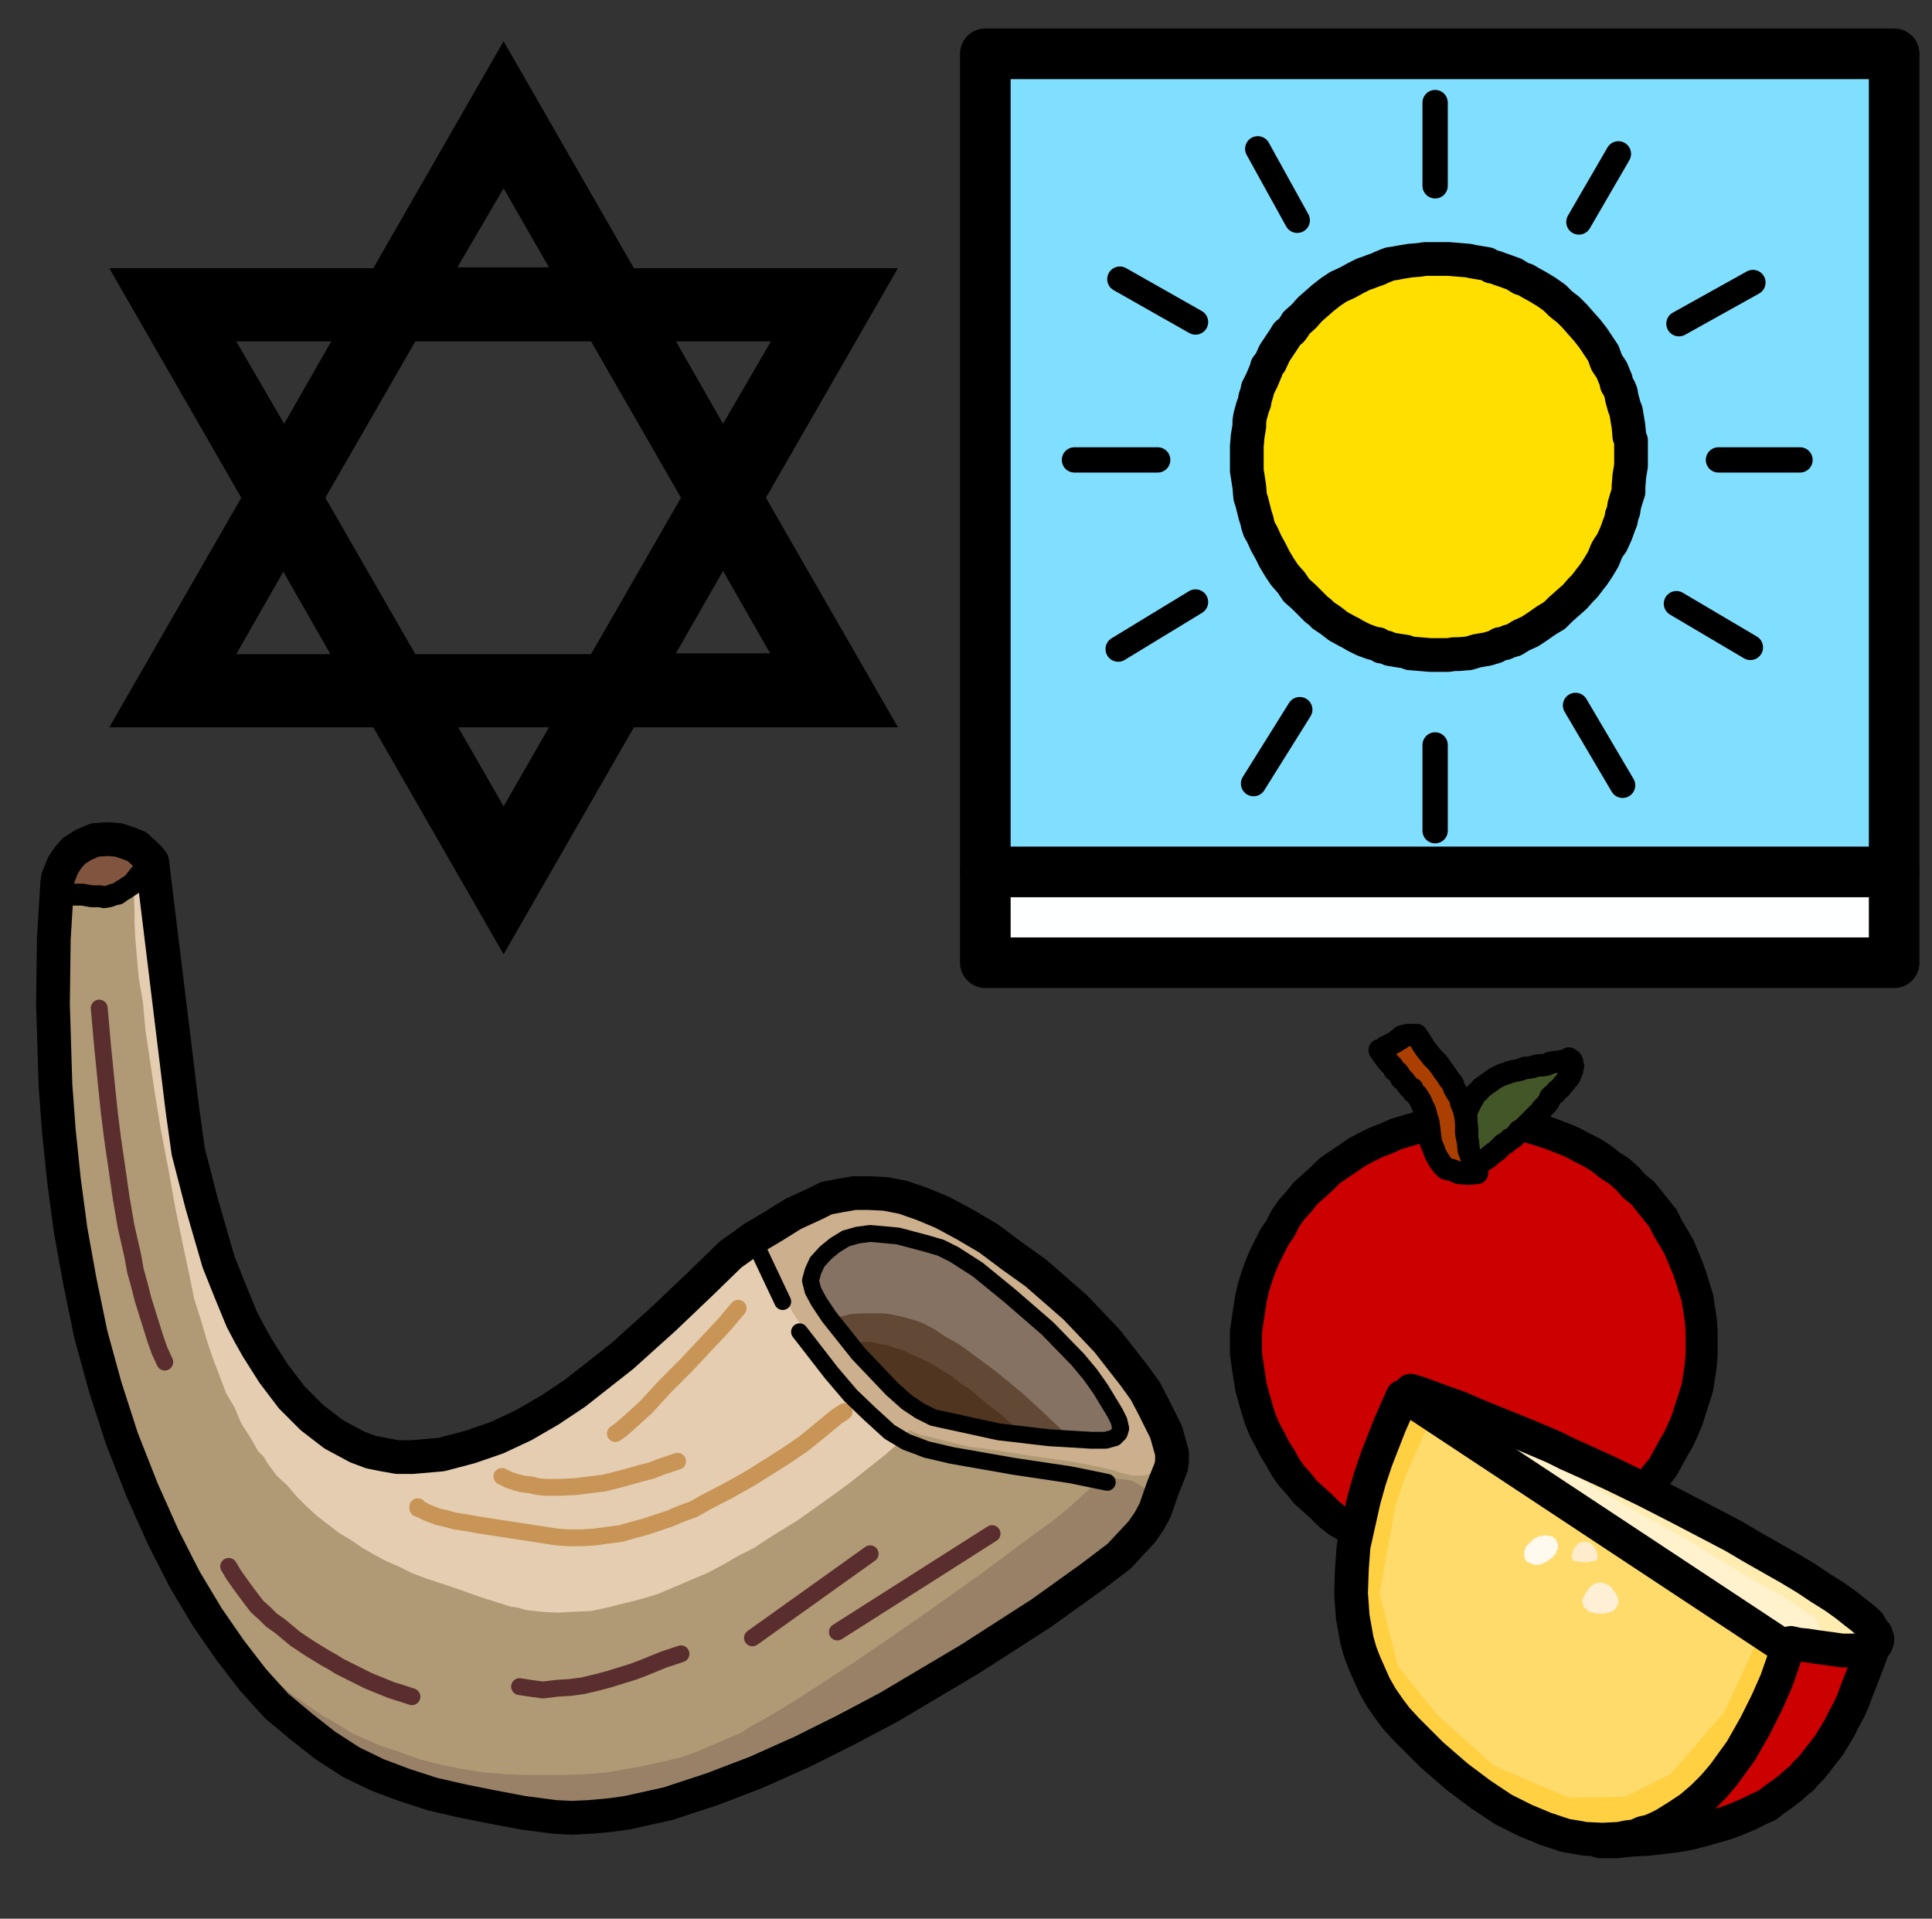 ﻿<?xml version="1.0" encoding="utf-8"?>
<!-- Generator: Adobe Illustrator 24.1.1, SVG Export Plug-In . SVG Version: 6.00 Build 0)  -->
<svg version="1.1" baseProfile="tiny" id="Layer_1" xmlns="http://www.w3.org/2000/svg" xmlns:xlink="http://www.w3.org/1999/xlink" x="0px" y="0px" viewBox="0 0 229.8 228.2" xml:space="preserve">
<rect x="0" y="0" width="229.8" height="228.2" fill="#333333" stroke="none"/>
<polygon fill="#CC0000" points="148.3,159.8 148.3,158.4 148.4,157.1 148.6,155.7 148.8,154.5 149.2,153.2 149.6,152 149.9,150.8   150.4,149.5 151,148.3 151.7,147.2 152.3,146.1 152.9,145 153.7,144 154.4,143 155.3,142 156.2,141.1 157.1,140.3 158.1,139.4   159.1,138.6 160.2,137.9 161.3,137.1 162.4,136.5 163.6,136 164.7,135.4 166,135 167.3,134.5 169.9,133.9 171.3,133.6 172.6,133.5   174,133.4 175.3,133.4 176.8,133.4 178.1,133.5 179.4,133.6 180.8,133.9 182.1,134.2 183.4,134.5 184.6,135 185.8,135.4 187.1,136   188.3,136.5 189.4,137.1 190.4,137.9 191.6,138.6 192.6,139.4 193.5,140.3 194.5,141.1 195.4,142 196.1,143 197,144 197.8,145   198.4,146.1 199.1,147.2 199.7,148.3 200.2,149.5 200.7,150.8 201.2,152 201.9,154.5 202,155.7 202.3,157.1 202.4,158.4   202.4,159.8 202.4,161.1 202.3,162.4 202,163.8 201.9,165.1 201.5,166.4 201.2,167.7 200.7,168.8 200.2,170.1 199.7,171.2   199.1,172.4 198.4,173.4 197.8,174.5 197,175.5 196.1,176.5 195.4,177.5 194.5,178.4 193.5,179.3 192.6,180.2 191.6,180.9   190.4,181.7 189.4,182.4 188.3,183 187.1,183.6 185.8,184.1 184.6,184.6 183.4,185 180.8,185.6 179.4,185.9 178.1,186 176.8,186.1   175.3,186.1 174,186.1 172.6,186 171.3,185.9 169.9,185.6 168.6,185.4 167.3,185 166,184.6 164.7,184.1 163.6,183.6 162.4,183   161.3,182.4 160.2,181.7 159.1,180.9 158.1,180.2 157.1,179.3 156.2,178.4 155.3,177.5 154.4,176.5 153.7,175.5 152.9,174.5   152.3,173.4 151.7,172.4 151,171.2 150.4,170.1 149.9,168.8 149.6,167.7 148.8,165.1 148.6,163.8 148.4,162.4 148.3,161.1 " />
<polyline fill="none" stroke="#000000" stroke-width="3.813" stroke-linecap="round" stroke-linejoin="round" stroke-miterlimit="10" points="  202.4,159.6 202.4,161 202.3,162.4 202.1,163.7 201.9,165 201.5,166.3 201.1,167.5 200.7,168.8 200.2,170 199.7,171.1 199,172.3   198.4,173.4 197.8,174.5 197,175.5 196.2,176.5 195.4,177.5 194.4,178.3 193.6,179.2 192.6,180.1 191.5,180.9 190.5,181.6   189.4,182.4 188.2,183 187.1,183.5 185.9,184.1 184.6,184.5 183.4,185 180.8,185.6 179.4,185.8 178.1,185.9 176.7,186.1   175.3,186.1 173.9,186.1 172.5,185.9 171.3,185.8 169.8,185.6 168.6,185.3 167.3,185 166,184.5 164.9,184.1 163.6,183.5 162.4,183   161.3,182.4 160.3,181.6 159.1,180.9 158.1,180.1 157.2,179.2 156.2,178.3 155.3,177.5 154.5,176.5 153.6,175.5 152.9,174.5   152.3,173.4 151.6,172.3 151,171.1 150.4,170 149.9,168.8 149.5,167.5 148.8,165 148.6,163.7 148.4,162.4 148.2,161 148.2,159.6   148.2,158.4 148.4,157 148.6,155.7 148.8,154.4 149.1,153.1 149.5,151.8 149.9,150.7 150.4,149.5 151,148.3 151.6,147.1   152.3,146.1 152.9,144.9 153.6,143.9 154.5,142.9 155.3,141.9 156.2,141.1 157.2,140.2 158.1,139.3 159.1,138.6 160.3,137.8   161.3,137.1 162.4,136.5 163.6,135.9 164.9,135.4 166,134.9 167.3,134.5 169.8,133.8 171.3,133.6 172.5,133.5 173.9,133.3   175.3,133.3 176.7,133.3 178.1,133.5 179.4,133.6 180.8,133.8 182.1,134.1 183.4,134.5 184.6,134.9 185.9,135.4 187.1,135.9   188.2,136.5 189.4,137.1 190.5,137.8 191.5,138.6 192.6,139.3 193.6,140.2 194.4,141.1 195.4,141.9 196.2,142.9 197,143.9   197.8,144.9 198.4,146.1 199,147.1 199.7,148.3 200.2,149.5 200.7,150.7 201.1,151.8 201.9,154.4 202.1,155.7 202.3,157   202.4,158.4 202.4,159.6 " />
<polygon fill="#435628" points="174.4,132.5 174.4,133.2 174.5,134.2 174.5,135 174.5,135.9 174.5,136.8 174.4,137.6 174.5,138.4   174.6,139.1 174.8,139 175,138.9 175.4,138.8 175.6,138.5 175.9,138.4 176.3,138.1 176.7,137.9 177.1,137.6 177.3,137.4   177.7,137.1 178.1,136.8 178.4,136.5 178.8,136.1 179.2,135.9 179.6,135.5 180,135.3 180.4,134.9 180.7,134.5 181.1,134.3   181.5,133.9 181.9,133.5 182.3,133.1 182.5,132.9 182.9,132.5 183.2,132.3 183.4,131.9 183.7,131.6 183.9,131.4 184.2,131   184.3,130.8 184.4,130.5 184.6,130.3 185,130 185.2,129.7 185.6,129.4 185.9,129 186.1,128.8 186.4,128.4 186.6,128.2 186.8,127.8   186.9,127.5 187,127.3 187,127 187.1,126.8 187,126.6 187,126.3 186.9,126.1 186.6,125.9 186.3,126.1 185.8,126.2 185.4,126.3   185,126.3 184.4,126.4 184,126.6 183.5,126.7 183,126.7 182.6,126.8 182.3,126.9 181.7,127 181.4,127 180.9,127.2 180.5,127.3   180,127.4 179.6,127.5 179.1,127.7 178.7,127.8 178.3,128 177.9,128.2 177.6,128.4 177.2,128.7 176.9,128.9 176.5,129.2   176.2,129.4 175.9,129.8 175.5,130.1 175.3,130.5 175,131 174.8,131.4 174.5,132 " />
<polyline fill="none" stroke="#000000" stroke-width="2.659" stroke-linecap="round" stroke-linejoin="round" stroke-miterlimit="10" points="  174.4,132.5 174.4,133.2 174.5,134.2 174.5,135 174.5,135.9 174.5,136.8 174.4,137.6 174.5,138.4 174.6,139.1 174.8,139 175,138.9   175.4,138.8 175.6,138.5 175.9,138.4 176.3,138.1 176.7,137.9 177.1,137.6 177.3,137.4 177.7,137.1 178.1,136.8 178.4,136.5   178.8,136.1 179.2,135.9 179.6,135.5 180,135.3 180.4,134.9 180.7,134.5 181.1,134.3 181.5,133.9 181.9,133.5 182.3,133.1   182.5,132.9 182.9,132.5 183.2,132.3 183.4,131.9 183.7,131.6 183.9,131.4 184.2,131 184.3,130.8 184.4,130.5 184.6,130.3 185,130   185.2,129.7 185.6,129.4 185.9,129 186.1,128.8 186.4,128.4 186.6,128.2 186.8,127.8 186.9,127.5 187,127.3 187,127 187.1,126.8   187,126.6 187,126.3 186.9,126.1 186.6,125.9 186.3,126.1 185.8,126.2 185.4,126.3 185,126.3 184.4,126.4 184,126.6 183.5,126.7   183,126.7 182.6,126.8 182.3,126.9 181.7,127 181.4,127 180.9,127.2 180.5,127.3 180,127.4 179.6,127.5 179.1,127.7 178.7,127.8   178.3,128 177.9,128.2 177.6,128.4 177.2,128.7 176.9,128.9 176.5,129.2 176.2,129.4 175.9,129.8 175.5,130.1 175.3,130.5 175,131   174.8,131.4 174.5,132 174.4,132.5 " />
<polygon fill="#AA3F00" points="175.7,139.5 174.6,139.6 173.5,139.5 172.8,139.2 172,139 171.5,138.5 171.1,137.9 170.7,137.2   170.5,136.6 170.2,135.9 170.1,135.1 170,134.3 169.9,133.5 169.7,132.9 169.5,132.1 169.2,131.5 169,131 168.7,130.5 168.5,130.2   168.1,129.9 168,129.5 167.6,129.3 167.3,128.9 167,128.5 166.7,128.3 166.5,127.9 166.2,127.5 165.9,127.3 165.6,126.8   165.2,126.4 164.8,125.9 164.5,125.5 164.1,124.9 164.5,124.8 164.8,124.5 165.1,124.4 165.4,124.2 165.6,124.1 166,123.9   166.2,123.7 166.5,123.6 166.7,123.3 167,123.2 167.2,123.2 167.4,123.1 167.7,123.1 168,123.1 168.2,123.1 168.5,123.1   168.9,123.7 169.2,124.2 169.6,124.8 170,125.3 170.4,125.8 170.9,126.3 171.3,126.8 171.7,127.4 172,127.8 172.4,128.4   172.8,128.9 173,129.5 173.3,130 173.7,130.6 173.8,131.2 174.1,131.9 174.3,132.7 174.4,133.7 174.4,134.8 174.6,135.8   174.7,136.8 175,137.6 175.2,138.6 " />
<polyline fill="none" stroke="#000000" stroke-width="2.659" stroke-linecap="round" stroke-linejoin="round" stroke-miterlimit="10" points="  175.7,139.5 174.6,139.6 173.5,139.5 172.8,139.2 172,139 171.5,138.5 171.1,137.9 170.7,137.2 170.5,136.6 170.2,135.9   170.1,135.1 170,134.3 169.9,133.5 169.7,132.9 169.5,132.1 169.2,131.5 169,131 168.7,130.5 168.5,130.2 168.1,129.9 168,129.5   167.6,129.3 167.3,128.9 167,128.5 166.7,128.3 166.5,127.9 166.2,127.5 165.9,127.3 165.6,126.8 165.2,126.4 164.8,125.9   164.5,125.5 164.1,124.9 164.5,124.8 164.8,124.5 165.1,124.4 165.4,124.2 165.6,124.1 166,123.9 166.2,123.7 166.5,123.6   166.7,123.3 167,123.2 167.2,123.2 167.4,123.1 167.7,123.1 168,123.1 168.2,123.1 168.5,123.1 168.9,123.7 169.2,124.2   169.6,124.8 170,125.3 170.4,125.8 170.9,126.3 171.3,126.8 171.7,127.4 172,127.8 172.4,128.4 172.8,128.9 173,129.5 173.3,130   173.7,130.6 173.8,131.2 174.1,131.9 174.3,132.7 174.4,133.7 174.4,134.8 174.6,135.8 174.7,136.8 175,137.6 175.2,138.6   175.7,139.5 " />
<polygon fill="none" points="227.7,225.9 229.8,225.9 229.8,228.2 227.7,228.2 " />
<polygon fill="none" points="0,0 2,0 2,2.7 0,2.7 " />
<polygon fill="#80DFFF" points="117.2,106.2 225.3,106.5 225.3,8.9 117.2,8.9 117.2,57.2 117.5,105.6 " />
<polygon fill="#FEFFFF" points="117.2,114.5 225.3,114.5 225.3,103.4 117.2,103.4 117.2,108.9 117.5,114.4 " />
<polyline fill="none" stroke="#000000" stroke-width="6.02" stroke-linecap="round" stroke-linejoin="round" stroke-miterlimit="10" points="  117.2,103.7 225.3,103.7 225.3,6.4 117.2,6.4 117.2,103 117.2,103.7 " />
<polyline fill="none" stroke="#000000" stroke-width="6.02" stroke-linecap="round" stroke-linejoin="round" stroke-miterlimit="10" points="  117.2,103.7 117.2,114.5 225.3,114.5 225.3,103.9 " />
<line fill="none" stroke="#000000" stroke-width="3.01" stroke-linecap="round" stroke-linejoin="round" stroke-miterlimit="10" x1="170.7" y1="12.2" x2="170.7" y2="22.1" />
<line fill="none" stroke="#000000" stroke-width="3.01" stroke-linecap="round" stroke-linejoin="round" stroke-miterlimit="10" x1="170.7" y1="88.6" x2="170.7" y2="98.8" />
<line fill="none" stroke="#000000" stroke-width="3.01" stroke-linecap="round" stroke-linejoin="round" stroke-miterlimit="10" x1="204.4" y1="54.7" x2="214.1" y2="54.7" />
<line fill="none" stroke="#000000" stroke-width="3.01" stroke-linecap="round" stroke-linejoin="round" stroke-miterlimit="10" x1="137.7" y1="54.7" x2="127.8" y2="54.7" />
<line fill="none" stroke="#000000" stroke-width="3.01" stroke-linecap="round" stroke-linejoin="round" stroke-miterlimit="10" x1="142.2" y1="71.6" x2="133" y2="77.2" />
<line fill="none" stroke="#000000" stroke-width="3.01" stroke-linecap="round" stroke-linejoin="round" stroke-miterlimit="10" x1="208.5" y1="33.6" x2="199.7" y2="38.5" />
<line fill="none" stroke="#000000" stroke-width="3.01" stroke-linecap="round" stroke-linejoin="round" stroke-miterlimit="10" x1="192.5" y1="18.3" x2="187.8" y2="26.4" />
<line fill="none" stroke="#000000" stroke-width="3.01" stroke-linecap="round" stroke-linejoin="round" stroke-miterlimit="10" x1="154.6" y1="84.4" x2="149.1" y2="93.2" />
<line fill="none" stroke="#000000" stroke-width="3.01" stroke-linecap="round" stroke-linejoin="round" stroke-miterlimit="10" x1="149.6" y1="17.7" x2="154.3" y2="26.2" />
<line fill="none" stroke="#000000" stroke-width="3.01" stroke-linecap="round" stroke-linejoin="round" stroke-miterlimit="10" x1="187.4" y1="83.9" x2="193" y2="93.4" />
<line fill="none" stroke="#000000" stroke-width="3.01" stroke-linecap="round" stroke-linejoin="round" stroke-miterlimit="10" x1="133.2" y1="33.2" x2="142.2" y2="38.3" />
<line fill="none" stroke="#000000" stroke-width="3.01" stroke-linecap="round" stroke-linejoin="round" stroke-miterlimit="10" x1="199.4" y1="71.8" x2="208.2" y2="77" />
<polygon fill="#FFDF00" stroke="#000000" stroke-width="4.013" stroke-linecap="round" stroke-linejoin="round" stroke-miterlimit="10" points="  148.3,54.3 148.3,53.1 148.4,51.9 148.6,50.7 148.6,50.1 148.7,49.5 149,48.4 149.2,47.9 149.3,47.3 149.5,46.7 149.6,46.2   150.1,45.2 150.6,44 150.7,43.6 151.1,43.1 151.6,42 152.2,41.1 152.8,40.2 153.1,39.7 153.6,39.3 153.9,38.9 154.2,38.4   155.1,37.6 155.8,36.8 156.6,36.1 157.4,35.4 158.3,34.7 159.2,34.1 160.3,33.6 161.2,33.1 162.2,32.6 162.8,32.4 163.3,32.2   163.9,32 164.3,31.8 165.3,31.4 166,31.3 166.5,31.2 167.7,31 168.9,30.9 169.5,30.8 170.1,30.8 170.7,30.8 171.1,30.8 172.3,30.8   173.5,30.9 174.7,31 175.1,31.1 175.7,31.2 176.9,31.4 177.4,31.7 177.9,31.8 178.4,32 179,32.2 180.1,32.6 180.9,33.1 181.5,33.3   182,33.6 182.9,34.1 183.9,34.7 184.9,35.4 185.3,35.8 185.6,36.1 186.1,36.5 186.5,36.8 187.3,37.6 188,38.4 188.8,39.3   189.5,40.2 190.1,41.1 190.7,42 191.1,43.1 191.7,44 192.2,45.2 192.3,45.7 192.6,46.2 192.8,46.7 192.9,47.3 193.2,48.4   193.4,48.9 193.5,49.5 193.7,50.7 193.8,51.9 194,52.4 194,53.1 194,53.7 194,54.3 194,55.4 193.8,56.6 193.7,57.9 193.7,58.5   193.5,59.1 193.2,60.1 193.1,60.8 192.9,61.3 192.8,61.9 192.6,62.4 192.2,63.5 191.7,64.6 191.4,65 191.1,65.5 190.7,66.5   190.1,67.5 189.5,68.4 189.1,68.9 188.8,69.3 188.5,69.7 188,70.2 187.3,71 186.5,71.7 185.6,72.5 184.9,73.2 183.9,73.8   182.9,74.5 182,75.1 180.9,75.6 180.1,76.1 179.4,76.3 179,76.5 178.4,76.6 177.9,76.9 176.9,77.2 176.3,77.3 175.7,77.4   174.7,77.7 173.5,77.8 172.9,77.8 172.3,77.9 171.8,77.9 171.1,77.9 170.1,77.9 168.9,77.8 167.7,77.7 167.2,77.5 166.5,77.4   165.3,77.2 164.9,77 164.3,76.9 163.9,76.6 163.3,76.5 162.2,76.1 161.2,75.6 160.7,75.3 160.3,75.1 159.2,74.5 158.3,73.8   157.4,73.2 157,72.8 156.6,72.5 156.3,72.2 155.8,71.7 155.1,71 154.2,70.2 153.6,69.3 152.8,68.4 152.2,67.5 151.6,66.5   151.1,65.5 150.6,64.6 150.1,63.5 149.8,63 149.6,62.4 149.5,61.9 149.3,61.3 149,60.1 148.9,59.7 148.7,59.1 148.6,57.9   148.4,56.6 148.3,56 148.3,55.4 148.3,54.9 " />
<polygon fill="#CCAF8D" points="137.4,179.4 137,179 136.5,178.5 135.8,178 135,177.4 134.1,176.9 133,176.4 131.8,176 130,175.7   127.4,175.2 120.7,174.1 116.9,173.5 115.1,173.3 113.3,172.9 110.3,172.1 109,171.8 107.9,171.3 106.9,170.8 105.9,170   104.7,169.1 103.6,168 103,167.5 102.4,166.9 101.3,165.7 99,163.2 97,160.5 95.2,158.2 93.9,156.2 93.5,155.4 93.1,154.8   89.6,147.4 89.9,147.3 91.1,146.7 92.1,146.1 94.6,144.5 95.8,143.9 97.3,143.3 98.7,142.7 100.1,142.3 101,142.2 101.8,142.1   102.8,142.1 103.6,142.1 104.5,142.1 105.5,142.2 106.6,142.4 107.6,142.6 108.7,142.9 109.9,143.3 112.3,144.3 113.6,144.9   114.9,145.7 116.3,146.6 117.8,147.4 120.8,149.5 122.1,150.5 123.4,151.5 125.9,153.5 128.1,155.7 130.1,157.7 131.9,159.7   132.9,160.7 133.6,161.7 135.1,163.7 136.4,165.5 137.5,167.3 137.8,168.1 138.3,168.9 138.9,170.4 139.4,171.8 139.5,172.4   139.6,172.9 139.6,173.4 139.6,173.9 139.6,174.3 139.5,174.7 138.4,176.9 " />
<polygon fill="#B09A75" points="15.8,104.6 15,105.1 14.2,105.5 13.5,105.7 12.7,105.6 11.6,105.5 10.7,105.5 9.8,105.5 9.2,105.4   8.9,105.4 8.6,105.3 8.2,104.9 8.1,104.6 7.9,104.4 7.8,103.5 7.7,103.7 7.6,103.8 7.3,103.9 7.2,105.7 7,110.8 6.9,114.3   6.9,118.3 7,123 7.1,125.5 7.2,128 7.4,130.8 7.6,133.5 7.9,136.3 8.2,139.2 9,145.2 9.5,148.2 10.1,151.3 10.7,154.5 11.4,157.6   12.2,160.7 13,163.8 14,166.9 15,170.1 16.1,173 17.5,176.1 18.8,179 20,181.8 21.3,184.4 22.6,186.8 23.9,189.2 25.2,191.3   26.6,193.3 27.9,195.3 28.7,196.2 29.4,197.1 30.7,198.8 32.1,200.3 33.6,201.8 35,203 36.5,204.3 37.9,205.4 39.3,206.5   40.8,207.6 42.4,208.4 43.9,209.2 45.5,210 47.1,210.6 48.7,211.2 52.1,212.4 53.7,212.7 55.5,213.2 57.3,213.5 59.1,213.8   60.9,214.2 62.8,214.5 66.6,215 67.6,215 68.6,215.1 69.6,215.1 70.6,215.1 72.9,214.9 75.2,214.5 77.6,214 80.1,213.4 82.5,212.6   85.2,211.7 87.8,210.7 90.4,209.7 95.8,207.3 98.4,206 101.1,204.7 106.3,201.9 111.3,199.1 115.9,196.2 120.4,193.4 124.3,190.9   127.6,188.5 130.4,186.5 132.4,185 133.7,184 134.6,183.3 135.2,182.5 135.9,181.8 136.4,181.1 137.3,179.8 137.7,179.1   137.9,178.3 137.6,178 138.4,174.8 136.1,175.5 134.7,175.5 133.4,175.2 132.2,174.8 130.4,174.4 127.8,173.9 121,172.9   117.2,172.3 115.5,172.1 113.7,171.7 110.6,170.9 109.3,170.6 108.2,170.1 106.7,171.4 105.1,172.7 103.1,174.3 100.6,176.2   97.8,178.3 94.7,180.5 93.1,181.5 91.3,182.7 87.7,184.6 85.8,185.6 84,186.5 82.1,187.4 80.1,188.3 78.1,188.9 76.1,189.5   74.2,190.2 72.3,190.6 70.3,190.9 68.4,191.1 66.5,191.2 64.7,191.1 63.7,190.9 62.8,190.8 61.1,190.4 57.5,189.3 54.2,188.2   50.9,187 49.3,186.4 47.7,185.6 46.3,185 44.8,184.3 43.3,183.4 42,182.5 40.6,181.6 39.3,180.6 38,179.6 36.8,178.5 35.6,177.3   34.4,176.1 33.2,174.8 32.1,173.3 31.6,172.7 31,171.9 30.1,170.3 29,168.7 28.2,166.8 27.2,165 26.4,163 25.6,160.8 24.9,158.7   24.1,156.3 23.4,153.8 22.8,151.3 22.3,148.5 21.2,143.2 20.2,138.2 19.4,133.5 18.7,129.3 17.6,121.9 17.3,118.5 16.9,115.6   16.4,111 16.2,109.1 16.2,107.6 16.1,105.1 17,103.5 " />
<polygon fill="#E5CDB1" points="18.2,101.8 18.4,102.1 19.6,112.7 20.8,122.4 22,131.5 22.3,134 22.8,136.6 23.4,139.6 24.2,142.8   25.2,146.2 26.3,149.7 27.7,153.2 28.4,154.9 29.1,156.6 29.9,158.3 30.9,159.9 31.8,161.5 32.8,163 33.9,164.4 35,165.8   36.2,167.1 37.3,168.2 38.6,169.3 40,170.2 41.4,171.1 42.8,171.7 44.4,172.2 45.1,172.5 45.9,172.6 46.7,172.7 47.6,172.8   48.4,172.8 49.2,172.8 51.1,172.8 52.7,172.6 54.4,172.2 56.1,171.8 57.7,171.2 59.3,170.7 60.9,170 62.5,169.2 64,168.3   65.6,167.4 67,166.5 68.6,165.4 71.5,163.3 74.1,161.1 76.7,158.9 79.1,156.6 83.3,152.5 85.3,150.7 87,149 88.5,147.8 89.1,147.3   89.7,146.9 91,149.6 93.1,154.2 94,155.6 94.6,156.6 95.3,157.6 96.1,158.7 97.1,160 99.1,162.6 100.2,163.9 101.4,165.2   102.5,166.3 103.7,167.4 104.7,168.6 105.9,169.5 106.4,169.8 107,170.2 107.9,170.7 106.7,171.8 105.2,173.1 103.3,174.6   100.9,176.5 98,178.6 94.9,180.8 91.5,182.9 89.7,184.1 87.9,185 86,186.1 84.1,187.1 82.2,187.9 80.1,188.8 78.2,189.6 76.2,190.2   74.2,190.7 72.2,191.2 70.3,191.6 68.2,191.7 66.3,191.8 64.4,191.7 63.6,191.6 62.6,191.5 61.6,191.2 60.8,191.1 57.3,190   53.9,188.8 50.6,187.7 49,187.1 47.4,186.3 46,185.7 44.5,184.9 43.1,184.1 41.8,183.2 40.3,182.3 39,181.3 37.7,180.3 36.5,179.2   35.3,178 34.2,176.7 32.9,175.5 31.8,174 31.4,173.3 30.7,172.6 29.8,171 28.7,169.3 27.9,167.4 26.9,165.7 26.1,163.6 25.3,161.5   24.6,159.4 23.9,157 23.1,154.5 22.6,152 22,149.2 20.9,143.9 20,138.9 19.1,134.2 18.4,129.9 17.3,122.5 17,119.2 16.5,116.3   16.1,111.7 16,109.8 16,108.3 15.9,105.8 " />
<polygon fill="#857263" points="120.7,153.8 122,155 123.5,156.3 125.2,157.9 127,159.6 128.9,161.7 130.5,163.5 131.2,164.5   131.7,165.3 133.4,168.2 134,169.3 134.1,169.8 134.2,170.3 134.2,170.6 134.1,170.7 134.1,170.8 133.7,171.2 133.4,171.3   133,171.5 132.3,171.6 131.5,171.6 130.5,171.6 128.2,171.6 125.4,171.4 122.4,171.1 120.8,170.8 119.3,170.6 116.3,170.1   113.5,169.6 112.3,169.2 111.3,168.9 110.3,168.5 109.5,168.1 108.9,167.7 108.1,167 107.2,166.2 106.2,165.3 105.2,164.4   104.2,163.2 103.2,162.1 102.2,161 100.2,158.6 98.5,156.4 97.8,155.4 97.2,154.5 96.8,153.7 96.4,153.1 96.4,152.9 96.2,152.5   96.2,151.9 96.4,151.3 96.4,150.8 96.7,150.2 97.1,149.6 97.5,149 98,148.5 98.6,148 99.1,147.6 99.8,147.2 100.5,146.8   101.3,146.5 102.1,146.3 102.7,146.1 103.5,146 104.3,146 105.2,146.1 106,146.3 106.9,146.4 108.6,146.8 110.4,147.3 112.1,147.9   113,148.4 113.8,148.7 114.5,149.2 115.3,149.6 116.7,150.7 119.9,153.2 " />
<polyline fill="none" stroke="#000000" stroke-width="1.655" stroke-linecap="round" stroke-linejoin="round" stroke-miterlimit="10" points="  17.5,103.1 17.3,103.3 16.8,103.9 16,104.8 15.1,105.6 " />
<polyline fill="none" stroke="#C89557" stroke-width="2.007" stroke-linecap="round" stroke-linejoin="round" stroke-miterlimit="10" points="  100.4,167.9 99.5,168.5 97.2,170.4 95.6,171.7 93.7,173 91.5,174.4 89.1,175.9 86.6,177.3 83.9,178.7 82.5,179.5 81.1,180   79.7,180.6 78.2,181.1 76.7,181.6 75.2,182 73.8,182.4 72.2,182.6 70.8,182.8 69.2,182.9 67.7,182.9 66.2,182.8 61,182 57.1,181.4   55.4,181.1 54.1,180.9 53,180.6 52.1,180.4 50.8,179.9 50,179.5 49.7,179.4 49.7,179.2 " />
<polyline fill="none" stroke="#C89557" stroke-width="2.007" stroke-linecap="round" stroke-linejoin="round" stroke-miterlimit="10" points="  80.6,173.8 80,174 78.5,174.5 77.5,174.9 76.3,175.2 74.9,175.6 73.4,176 71.8,176.4 70.1,176.6 68.5,176.8 66.6,176.9 65.7,176.9   64.9,176.9 63.9,176.8 63.1,176.6 62.2,176.5 61.4,176.3 60.5,176 59.7,175.6 " />
<polyline fill="none" stroke="#5A2E2E" stroke-width="2.007" stroke-linecap="round" stroke-linejoin="round" stroke-miterlimit="10" points="  11.8,119.9 11.9,121 12.2,124.4 12.7,129.4 13,132.3 13.4,135.5 13.9,138.9 14.4,142.4 15,145.9 15.8,149.4 16.1,151.1 16.6,152.9   17,154.5 17.5,156.1 18.5,159.3 19,160.7 19.6,162 " />
<polyline fill="none" stroke="#5A2E2E" stroke-width="2.007" stroke-linecap="round" stroke-linejoin="round" stroke-miterlimit="10" points="  81,196.7 78.9,197.4 76.7,198.3 75.4,198.8 74.1,199.2 72.5,199.7 71,200.1 69.3,200.5 67.8,200.7 66.2,200.8 64.6,201 63.1,200.8   61.8,200.6 " />
<polyline fill="none" stroke="#5A2E2E" stroke-width="2.007" stroke-linecap="round" stroke-linejoin="round" stroke-miterlimit="10" points="  49,201.8 48.4,201.6 46.5,201 43.8,199.9 42.2,199.1 40.4,198.2 39.6,197.7 38.7,197.2 36.9,196.1 35.1,194.9 33.3,193.4   32.3,192.7 31.5,191.9 30.6,191.1 29.9,190.2 28.5,188.3 27.8,187.3 27.2,186.3 " />
<line fill="none" stroke="#5A2E2E" stroke-width="2.007" stroke-linecap="round" stroke-linejoin="round" stroke-miterlimit="10" x1="118" y1="182.4" x2="99.6" y2="194.1" />
<line fill="none" stroke="#5A2E2E" stroke-width="2.007" stroke-linecap="round" stroke-linejoin="round" stroke-miterlimit="10" x1="103.5" y1="184.8" x2="89.5" y2="194.8" />
<polyline fill="none" stroke="#C89557" stroke-width="2.007" stroke-linecap="round" stroke-linejoin="round" stroke-miterlimit="10" points="  87.8,155.6 86.1,157.6 81.6,162.4 79.1,164.9 76.8,167.4 74.7,169.3 73.9,170 73.2,170.5 " />
<polygon fill="#998167" points="136.8,177.4 136.1,178.7 135.3,180.2 134.1,181.7 133.3,182.4 132.5,183.2 131.2,184.2 129.2,185.7   126.4,187.7 123.1,190.1 119.2,192.6 114.7,195.4 110.1,198.3 105.1,201.1 102.5,202.4 99.8,203.8 97.2,205.2 94.6,206.5   91.9,207.7 89.2,208.8 86.6,209.9 84,210.9 81.3,211.8 78.9,212.5 76.4,213.1 74,213.7 72.9,213.9 71.7,214 69.5,214.3 68.4,214.3   67.4,214.3 65.4,214.2 62.3,213.8 59.2,213.3 56.2,212.8 53.4,212.1 50.6,211.4 49.3,211 47.8,210.5 46.5,210.1 45.2,209.5   42.7,208.3 41.4,207.7 40.2,206.9 38.9,206.2 37.7,205.4 36.6,204.6 35.4,203.6 34.2,202.6 33,201.6 31.8,200.4 30.7,199.2   29.5,197.9 28.4,196.5 27.4,195.2 26.2,193.6 25.1,192 24,190.3 24.7,191.2 25.1,191.7 26,193 27.8,195 28.9,196.3 30.2,197.5   31.5,198.8 33.1,200.2 34.8,201.6 36.7,202.9 38.6,204.2 39.7,204.8 40.7,205.4 41.8,206.1 42.9,206.6 45.2,207.6 47.6,208.4   50.1,209.3 52.5,209.9 55,210.4 57.5,210.8 60,211 62.5,211.1 64.9,211.1 67.4,211.1 69.8,211 72.2,210.8 74.5,210.4 76.7,210   78.9,209.5 81,209 83,208.3 84.1,207.8 85.3,207.3 88.1,206.1 89.5,205.2 91.2,204.3 94.5,202.3 98.2,199.9 101.9,197.5   105.7,194.9 109.6,192.2 116.8,187.1 123.1,182.4 125.6,180.6 127.5,179 128.9,177.7 129.7,177 130,176.6 130.5,176.4 131,176.1   131.3,175.9 131.8,175.9 132.3,175.7 133.1,175.9 134,176 134.6,176.1 135.2,176.4 " />
<polygon fill="#81543F" points="17.5,103 17,103.6 16.5,104.2 15.8,105.1 14.9,105.7 14.4,106 14,106.3 13.5,106.4 13,106.6   12.4,106.7 11.9,106.6 10.9,106.6 9.8,106.4 9,106.4 8.3,106.4 7.9,106.3 7.6,106.3 7.3,106.2 7.1,106 6.9,105.8 6.7,105.4   6.7,105.1 6.6,104.7 6.8,103.7 7.2,103 7.6,102.4 7.9,102 8.1,101.6 8.5,101.3 9,100.9 9.4,100.6 9.9,100.2 10.5,100 11.1,99.9   11.8,99.6 12.5,99.6 13.3,99.6 13.9,99.7 14.4,99.9 14.9,100 15.9,100.5 16.7,101.1 17.3,101.6 18,102.4 " />
<polyline fill="none" stroke="#000000" stroke-width="2.609" stroke-linecap="round" stroke-linejoin="round" stroke-miterlimit="10" points="  17.5,103 17,103.6 16.5,104.2 15.8,105.1 14.9,105.7 14.4,106 14,106.3 13.5,106.4 13,106.6 12.4,106.7 11.9,106.6 10.9,106.6   9.8,106.4 9,106.4 8.3,106.4 7.9,106.3 7.6,106.3 7.3,106.2 7.1,106 6.9,105.8 6.7,105.4 6.7,105.1 6.6,104.7 6.8,103.7 7.2,103   7.6,102.4 7.9,102 8.1,101.6 8.5,101.3 9,100.9 9.4,100.6 9.9,100.2 10.5,100 11.1,99.9 11.8,99.6 12.5,99.6 13.3,99.6 13.9,99.7   14.4,99.9 14.9,100 15.9,100.5 16.7,101.1 17.3,101.6 18,102.4 17.5,103 " />
<polygon fill="#614936" points="99.1,156.8 100,156.6 101.1,156.3 102.5,156.2 103.3,156.2 104.1,156.2 105,156.2 105.9,156.3   106.8,156.5 107.7,156.7 108.7,157 109.6,157.3 111,158 112.5,159 114.1,159.9 114.8,160.4 115.6,161 117.1,162.1 118.7,163.3   121.6,165.7 124,167.9 126,169.8 127.7,171.5 125.4,171.2 122.9,171 120.2,170.6 117.8,170.2 115.3,169.7 113.2,169.1 111.3,168.6   110.6,168.2 109.9,168 109.5,167.6 108.9,167.2 107.6,166.2 106.2,164.9 104.7,163.4 103.3,161.7 101.8,160 100.4,158.4 " />
<polygon fill="#503520" points="121.6,170.5 117.9,169.9 114.3,169.3 112.7,168.8 111.3,168.4 110.2,167.9 109.1,167.6 108.4,167.1   107.5,166.4 106.6,165.6 105.6,164.7 103.4,162.5 102.4,161.3 101.4,160.1 101.6,159.9 102.1,159.8 102.6,159.6 103.6,159.6   104.8,159.9 105.6,160 106.4,160.3 107.4,160.6 108.4,161.1 109.6,161.6 110.8,162.2 111.9,162.9 113.1,163.6 114.2,164.5   115.3,165.2 117.2,166.8 119,168.2 120.4,169.4 " />
<polyline fill="none" stroke="#000000" stroke-width="4.013" stroke-linecap="round" stroke-linejoin="round" stroke-miterlimit="10" points="  18.1,102.5 21.7,132 22.4,137 24,143.2 26,150.1 27.4,153.6 28.8,157 29.7,158.7 30.6,160.3 32.5,163.3 34.7,166.2 37.1,168.6   39.7,170.6 42.5,172.1 44.1,172.7 45.6,173 47.3,173.3 49,173.3 52.5,173 55.9,172.1 59.1,171 62.3,169.5 65.4,167.7 68.4,165.7   74,161.3 79,156.8 83.3,152.7 86.9,149.2 89.7,147.2 91.9,145.9 94.3,144.4 96.9,143.2 98.3,142.5 99.9,142.2 101.6,141.9   103.4,141.9 105.3,142 107.4,142.4 109.7,143.2 112.1,144.2 114.7,145.6 117.6,147.3 120.4,149.4 123.2,151.4 127.9,155.5   131.7,159.5 134.9,163.6 136.2,165.4 137.1,167.1 138.7,170.3 139.4,172.8 139.4,173.8 139.3,174.5 138.3,177 137.4,179.6   136.7,180.9 135.8,182.2 133.1,185.1 129.8,187.6 123.8,191.9 115.4,197.3 105.8,203 100.5,205.8 95.3,208.4 89.9,210.8 84.7,212.8   79.5,214.5 74.6,215.6 72.4,215.9 70.1,216.1 68,216.2 66,216.1 62.2,215.6 58.5,214.9 55,214.2 51.5,213.4 48.1,212.3 44.9,211.1   41.8,209.6 38.7,207.6 35.9,205.4 32.9,202.9 30.1,199.8 27.4,196.3 24.7,192.4 22,187.9 19.4,182.8 16.9,177.2 14.5,171.1   12.5,164.9 10.8,158.7 9.5,152.4 8.4,146.3 7.6,140.3 7,134.5 6.6,129.1 6.3,119.4 6.4,111.7 6.8,105.1 6.9,104.4 7.5,102.9   8.1,102 8.8,101.2 9.9,100.5 11.3,99.9 12.8,99.8 14.1,99.9 15.3,100.3 16.3,100.7 17.7,102 18.1,102.5 " />
<polyline fill="none" stroke="#000000" stroke-width="2.007" stroke-linecap="round" stroke-linejoin="round" stroke-miterlimit="10" points="  131.7,176.3 127.3,175.4 120.6,174.4 113.2,173.1 110.2,172.4 108.9,171.9 107.8,171.5 105.8,170.3 103.5,168.2 101.2,166   98.9,163.3 95.1,158.4 " />
<polyline fill="none" stroke="#000000" stroke-width="2.007" stroke-linecap="round" stroke-linejoin="round" stroke-miterlimit="10" points="  120.1,154.1 124.6,158 128.2,161.7 129.7,163.5 130.9,165.2 132.6,168 133.1,169 133.3,169.9 133.1,170.5 132.6,171 131.5,171.3   129.8,171.3 124.8,171 118.8,170.3 113.3,169.1 111,168.6 109.4,167.8 107.9,166.8 106.1,165.2 102.1,161 98.6,156.6 97.4,154.8   96.7,153.5 96.4,152.3 96.7,151.2 97.2,150.1 98.2,149 99.3,148.1 100.6,147.3 102,146.9 103.5,146.7 106.8,147 110.2,147.9   111.9,148.4 113.5,149.2 116.3,151 120.1,154.1 " />
<polyline fill="none" stroke="#000000" stroke-width="2.007" stroke-linecap="round" stroke-linejoin="round" stroke-miterlimit="10" points="  93.1,154.8 89.6,147.4 89.9,147.3 92.1,146.1 94.5,144.5 97.1,143.3 98.6,142.7 100.1,142.3 101.8,142.1 103.6,142.1 105.5,142.2   107.6,142.6 109.9,143.3 112.3,144.3 114.9,145.7 117.8,147.4 120.7,149.5 123.4,151.5 128.1,155.7 131.9,159.7 135.1,163.7   136.4,165.5 137.4,167.3 138.9,170.4 139.6,172.9 139.6,173.9 139.5,174.7 138.4,176.9 137.4,179.2 " />
<polygon fill="#CC0000" points="190.3,219 192.3,219 194.2,218.8 196.1,218.7 197.8,218.5 199.5,218.3 201.1,218 202.6,217.6   204,217.2 205.4,216.8 206.7,216.3 207.9,215.8 208.5,215.5 209.1,215.2 210.2,214.7 211.1,214 212.1,213.3 213,212.6 213.9,211.8   214.3,211.5 214.7,211 215.5,210.2 216.2,209.3 216.9,208.4 217.6,207.5 218.2,206.5 218.8,205.5 219.3,204.5 219.9,203.4   220.4,202.3 220.8,201.2 221.7,198.9 222.6,196.5 210.4,191.3 206.1,193.4 196.7,198.1 191.7,200.6 187.4,202.8 185.7,203.8   184.4,204.5 183.6,204.9 183.5,205 183.4,205.1 183.5,205.1 183.5,205.2 183.9,205.7 184.8,207.3 185.9,209.6 187,212.2   189.3,216.9 " />
<polyline fill="none" stroke="#000000" stroke-width="4.013" stroke-linecap="round" stroke-linejoin="round" stroke-miterlimit="10" points="  190.3,219 192.3,219 194.2,218.8 196.1,218.7 197.8,218.5 199.5,218.3 201.1,218 202.6,217.6 204,217.2 205.4,216.8 206.7,216.3   207.9,215.8 208.5,215.5 209.1,215.2 210.2,214.7 211.1,214 212.1,213.3 213,212.6 213.9,211.8 214.3,211.5 214.7,211 215.5,210.2   216.2,209.3 216.9,208.4 217.6,207.5 218.2,206.5 218.8,205.5 219.3,204.5 219.9,203.4 220.4,202.3 220.8,201.2 221.7,198.9   222.6,196.5 210.4,191.3 206.1,193.4 196.7,198.1 191.7,200.6 187.4,202.8 185.7,203.8 184.4,204.5 183.6,204.9 183.5,205   183.4,205.1 183.5,205.1 183.5,205.2 183.9,205.7 184.8,207.3 185.9,209.6 187,212.2 189.3,216.9 190.3,219 " />
<polygon fill="#FFDB6C" points="167.2,166.2 210.1,195.9 212.5,196.7 212,198 211.7,198.9 211.3,200 210.8,201.2 210.2,202.5   209.5,203.9 208.8,205.3 208,206.8 207.1,208.2 206.6,209 206.1,209.8 205.5,210.5 205,211.2 204.4,211.9 203.8,212.6 203.2,213.2   202.5,213.9 201.8,214.5 201.1,215.1 200.3,215.6 199.6,216.2 198.8,216.6 198,217.1 197.1,217.5 196.3,217.9 195.4,218.2   194.5,218.4 193.5,218.6 192.6,218.8 191.6,218.9 190.6,218.9 189.6,218.9 188.5,218.8 187.3,218.6 186.2,218.4 185.1,218.1   183.8,217.7 182.6,217.2 181.4,216.6 180.1,216 178.8,215.2 177.5,214.4 176.1,213.5 174.7,212.5 173.3,211.4 171.8,210.1   170.3,208.8 168.8,207.3 167.3,205.7 166.7,205.1 166.1,204.6 165.6,203.9 165.2,203.2 164.7,202.6 164.2,202 163.8,201.3   163.5,200.7 163.1,200 162.8,199.3 162.5,198.6 162.3,197.9 162,197.3 161.8,196.6 161.6,195.9 161.4,195.2 161.1,193.7   160.9,192.4 160.8,191.6 160.8,190.9 160.7,189.6 160.7,188.1 160.8,186.7 160.9,185.4 161,184 161.3,182.6 161.6,181.3 161.8,180   162.2,178.6 162.5,177.4 162.9,176.1 163.7,173.7 164.6,171.5 165.3,169.5 166.8,166.2 " />
<polygon fill="#FFF2CC" points="213,195.4 213.9,195.6 214.9,195.7 216.2,195.9 217.7,196.1 219.1,196.3 219.9,196.3 220.5,196.3   221.2,196.3 221.7,196.2 222.2,196.1 222.7,195.9 222.9,195.8 223,195.7 223.1,195.6 223.2,195.4 223.2,195.3 223.3,195.1   223.3,194.9 223.2,194.7 223.2,194.6 223.1,194.3 222.9,194.1 222.7,193.8 222.3,193.1 221.5,192.4 220.6,191.7 219.6,190.9   218.2,189.9 216.6,188.9 214.8,187.7 212.8,186.5 208.4,184 206.2,182.7 204.1,181.6 199.9,179.4 195.8,177.3 191.9,175.4   188.2,173.7 186.4,172.9 184.8,172.1 181.5,170.7 175.8,168.4 173.5,167.4 171.5,166.7 168.8,165.7 167.8,165.4 " />
<polygon fill="#FFD042" points="198.7,211 205.1,203.6 209,195.2 212.4,196.8 212,198.1 211.6,199 211.2,200.1 210.7,201.3   210.1,202.6 209.5,203.9 208.8,205.4 207.9,206.9 207,208.3 206.6,209.1 206,209.9 205.5,210.6 204.9,211.2 204.4,212 203.8,212.6   203.1,213.3 202.5,213.9 201.7,214.6 201,215.1 200.3,215.7 199.5,216.3 198.8,216.7 197.9,217.1 197.1,217.6 196.2,217.9   195.4,218.3 194.4,218.5 193.5,218.7 192.6,218.9 191.5,218.9 190.5,219 189.5,218.9 188.4,218.9 187.3,218.7 186.2,218.4   185,218.1 183.8,217.8 182.5,217.3 181.3,216.7 180.1,216.1 178.8,215.3 177.4,214.5 176.1,213.6 174.7,212.6 173.2,211.4   171.8,210.2 170.3,208.8 168.8,207.4 167.2,205.8 166.7,205.2 166.1,204.6 165.5,203.9 165.1,203.3 164.6,202.7 164.2,202.1   163.8,201.4 163.5,200.7 163.1,200.1 162.7,199.4 162.5,198.7 162.2,198 162,197.4 161.7,196.7 161.5,195.9 161.4,195.2   161.1,193.9 160.8,192.4 160.8,191.7 160.7,191 160.7,189.6 160.7,188.2 160.7,186.8 160.8,185.4 161,184.1 162.9,175.7   166.7,166.3 170.2,168.8 167.4,175 166,179 164.1,189.5 166.3,198.2 171,204 177.7,210 186.6,213.8 193.3,213.7 " />
<polygon fill="#FFECB0" points="212.5,196.3 213.4,196.5 214.5,196.7 215.8,196.9 217.2,197.1 218.7,197.2 219.4,197.2 220.1,197.2   220.7,197.2 221.3,197.1 221.7,197 222.2,196.8 222.4,196.7 222.5,196.6 222.7,196.5 222.7,196.4 222.8,196.2 222.8,196.1   222.8,195.9 222.8,195.7 222.7,195.5 222.7,195.2 222.5,195 222.3,194.7 221.8,194.1 221.1,193.4 220.2,192.6 219.1,191.8   217.8,190.9 216.1,189.8 214.4,188.7 212.3,187.4 207.9,184.9 205.8,183.7 203.6,182.5 192.8,176.7 177.4,170.8 188,175.9   193.6,179.2 201,183.3 209,188.2 211.8,189.7 215.9,192.4 216.6,193.7 216.1,194.3 213.3,194.3 209.3,193.7 " />
<polyline fill="none" stroke="#000000" stroke-width="4.013" stroke-linecap="round" stroke-linejoin="round" stroke-miterlimit="10" points="  213,195.4 213.9,195.6 214.9,195.7 216.2,195.9 217.7,196.1 219.1,196.3 219.9,196.3 220.5,196.3 221.2,196.3 221.7,196.2   222.2,196.1 222.7,195.9 222.9,195.8 223,195.7 223.1,195.6 223.2,195.4 223.2,195.3 223.3,195.1 223.3,194.9 223.2,194.7   223.2,194.6 223.1,194.3 222.9,194.1 222.7,193.8 222.3,193.1 221.5,192.4 220.6,191.7 219.6,190.9 218.2,189.9 216.6,188.9   214.8,187.7 212.8,186.5 208.4,184 206.2,182.7 204.1,181.6 199.9,179.4 195.8,177.3 191.9,175.4 188.2,173.7 186.4,172.9   184.8,172.1 181.5,170.7 175.8,168.4 173.5,167.4 171.5,166.7 168.8,165.7 167.8,165.4 " />
<polygon fill="#FFF9EE" points="185.3,183.9 185.3,183.7 185.3,183.6 185.3,183.5 185.2,183.4 185.1,183.3 185.1,183.1 185,183   184.9,183 184.8,182.9 184.8,182.9 184.7,182.8 184.6,182.7 184.4,182.7 184.3,182.7 184.2,182.7 184.1,182.6 184,182.6   183.8,182.6 183.7,182.6 183.6,182.6 183.5,182.7 183.3,182.7 183.2,182.7 183.1,182.7 182.9,182.8 182.7,182.9 182.5,183   182.3,183.1 182.2,183.3 182,183.4 181.9,183.5 181.8,183.7 181.6,183.8 181.5,184 181.4,184.2 181.4,184.3 181.3,184.5   181.3,184.7 181.3,184.9 181.3,185 181.3,185.1 181.3,185.2 181.4,185.3 181.4,185.5 181.5,185.6 181.6,185.7 181.7,185.8   181.8,185.8 181.8,185.8 181.9,185.9 182,185.9 182.2,186 182.2,186 182.3,186 182.4,186.1 182.5,186.1 182.7,186.1 182.9,186.1   183,186.1 183.1,186.1 183.3,186 183.4,186 183.5,185.9 183.7,185.9 183.8,185.8 184,185.7 184.2,185.6 184.4,185.4 184.6,185.3   184.7,185.2 184.8,185 185,184.9 185.1,184.7 185.1,184.5 185.2,184.4 185.3,184.2 185.3,184 " />
<polygon fill="#FFEFD5" points="188.2,190.3 188.3,190.1 188.4,189.9 188.5,189.8 188.5,189.6 188.6,189.4 188.7,189.3 188.8,189.2   188.9,189.1 189,188.9 189.1,188.8 189.2,188.8 189.2,188.7 189.3,188.6 189.4,188.5 189.5,188.5 189.6,188.4 189.7,188.4   189.7,188.4 189.8,188.3 189.9,188.3 190,188.3 190,188.3 190.1,188.3 190.2,188.2 190.3,188.2 190.4,188.2 190.4,188.2   190.5,188.2 190.6,188.3 190.7,188.3 190.8,188.3 190.8,188.3 190.9,188.3 191,188.4 191.1,188.4 191.1,188.4 191.2,188.5   191.3,188.5 191.4,188.6 191.5,188.7 191.6,188.8 191.7,188.8 191.8,188.9 191.8,189.1 191.9,189.2 192,189.3 192.1,189.4   192.2,189.5 192.2,189.6 192.3,189.8 192.4,189.9 192.4,190.1 192.5,190.2 192.5,190.3 192.5,190.4 192.5,190.5 192.5,190.6   192.5,190.6 192.5,190.7 192.4,190.8 192.4,190.9 192.4,191 192.3,191 192.3,191.1 192.2,191.2 192.2,191.3 192.1,191.3   192.1,191.4 192,191.4 192,191.5 191.9,191.6 191.8,191.6 191.7,191.7 191.6,191.7 191.6,191.7 191.4,191.8 191.3,191.8   191.1,191.8 191,191.9 190.8,191.9 190.7,191.9 190.6,191.9 190.4,191.9 190.2,191.9 190.1,191.9 190,191.9 189.8,191.9   189.6,191.8 189.5,191.8 189.3,191.8 189.2,191.7 189.1,191.7 188.9,191.6 188.8,191.6 188.8,191.5 188.7,191.4 188.6,191.3   188.5,191.3 188.5,191.2 188.4,191.1 188.4,191 188.4,191 188.3,190.9 188.3,190.8 188.3,190.8 188.3,190.7 188.2,190.6   188.2,190.5 188.2,190.4 188.2,190.4 " />
<polygon fill="#FFECCC" points="187,185.5 187,185.4 187,185.4 187,185.3 187,185.2 187,185.1 187,185.1 187,185 187,184.9   187,184.8 187,184.8 187.1,184.6 187.1,184.6 187.1,184.5 187.1,184.4 187.2,184.4 187.2,184.3 187.2,184.2 187.2,184.2   187.3,184.1 187.3,184.1 187.3,184 187.3,184 187.4,183.9 187.5,183.9 187.5,183.8 187.5,183.8 187.6,183.7 187.6,183.7   187.6,183.7 187.7,183.6 187.7,183.6 187.8,183.5 187.9,183.5 187.9,183.5 188,183.5 188,183.4 188.1,183.4 188.1,183.4   188.2,183.4 188.2,183.4 188.3,183.4 188.3,183.4 188.3,183.4 188.4,183.4 188.4,183.3 188.5,183.4 188.5,183.4 188.5,183.3   188.6,183.4 188.6,183.4 188.7,183.4 188.7,183.4 188.8,183.4 188.8,183.4 188.9,183.4 188.9,183.4 189,183.4 189,183.5   189.1,183.5 189.1,183.5 189.1,183.5 189.2,183.5 189.2,183.6 189.3,183.6 189.3,183.7 189.4,183.7 189.4,183.7 189.4,183.7   189.4,183.8 189.5,183.8 189.5,183.9 189.6,183.9 189.6,184 189.7,184.1 189.7,184.2 189.8,184.3 189.8,184.4 189.9,184.5   189.9,184.6 189.9,184.6 189.9,184.7 189.9,184.8 190,184.8 190,184.9 190,184.9 190,185 190,185.1 190,185.1 190,185.2 190,185.3   190,185.4 190,185.4 190,185.5 190,185.5 190,185.5 189.9,185.5 189.9,185.5 189.9,185.6 189.9,185.6 189.8,185.6 189.7,185.6   189.6,185.7 189.6,185.7 189.5,185.7 189.5,185.7 189.4,185.7 189.3,185.7 189.3,185.7 189.2,185.7 189.1,185.7 188.9,185.8   188.8,185.8 188.7,185.8 188.6,185.8 188.5,185.8 188.4,185.8 188.3,185.8 188.2,185.8 188.1,185.8 188,185.8 187.9,185.7   187.8,185.7 187.7,185.7 187.6,185.7 187.6,185.7 187.5,185.7 187.5,185.7 187.3,185.7 187.3,185.6 187.3,185.6 187.2,185.6   187.2,185.6 187.1,185.6 187.1,185.6 187,185.5 187,185.5 " />
<polyline fill="none" stroke="#000000" stroke-width="4.013" stroke-linecap="round" stroke-linejoin="round" stroke-miterlimit="10" points="  167.2,166.1 212.6,196.1 212,197.9 211.3,199.9 210.2,202.4 208.8,205.2 207.1,208.2 205,211.1 203.8,212.5 202.5,213.8 201.1,215   199.6,216 198,217 197.2,217.4 196.3,217.8 195.4,218 194.5,218.4 193.6,218.5 192.6,218.7 190.6,218.8 188.5,218.7 187.4,218.5   186.2,218.3 183.8,217.5 181.4,216.5 178.8,215.2 176.1,213.4 173.3,211.3 171.8,210 170.3,208.7 167.3,205.7 166.1,204.4   165.2,203.2 164.3,201.9 163.5,200.5 162.3,197.8 161.8,196.5 161.4,195.1 160.9,192.3 160.7,189.5 160.8,186.6 161,183.9   161.6,181.2 162.2,178.5 162.9,176 163.7,173.6 165.3,169.5 166.8,166.1 167.2,166.1 " />
<g id="Artwork_174_1_">
	<path d="M91.1,59.2l15.7-27.3H75.4l-15.5-27l-15.5,27H13l15.7,27.3L13,86.5h31.4l15.5,27l15.5-27h31.4L91.1,59.2z M91.7,40.6   L86,50.4l-5.6-9.8H91.7z M81,59.2L70.3,77.8H49.4L38.7,59.2l10.7-18.6h20.9L81,59.2z M59.9,22.4l5.4,9.4H54.4L59.9,22.4z    M28.1,40.6h11.3l-5.6,9.8L28.1,40.6z M28.1,77.8l5.6-9.8l5.6,9.8H28.1z M59.9,95.9l-5.4-9.4h10.8L59.9,95.9z M86,67.9l5.6,9.8   H80.4L86,67.9z" />
</g>
</svg>